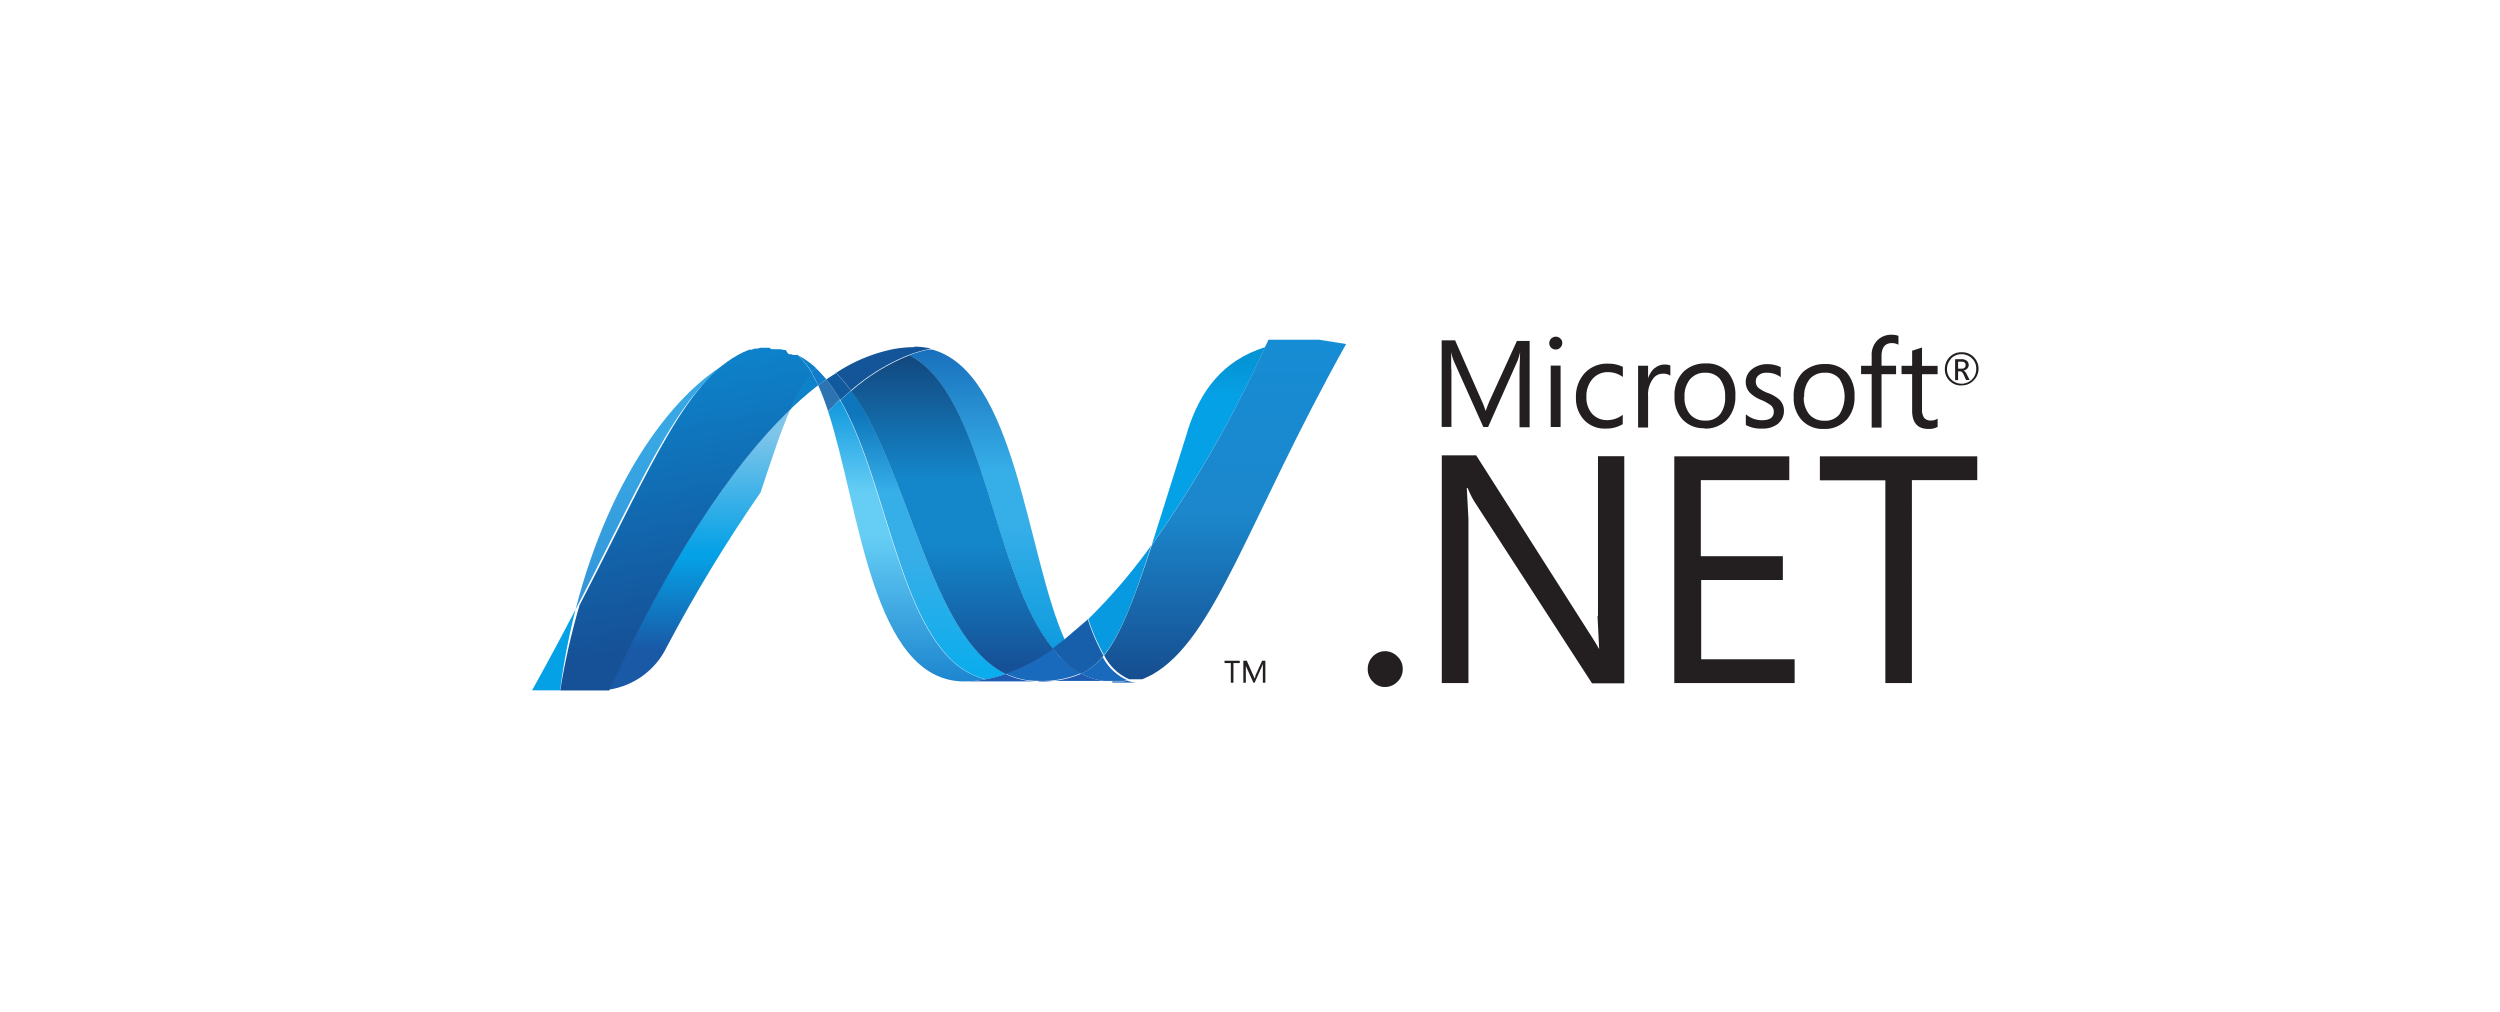 <svg xmlns="http://www.w3.org/2000/svg" xmlns:xlink="http://www.w3.org/1999/xlink" id="Layer_1" data-name="Layer 1" viewBox="0 0 210 85"><defs><style>.cls-1{fill:none;}.cls-2{clip-path:url(#clip-path);}.cls-3{clip-path:url(#clip-path-2);}.cls-4{clip-path:url(#clip-path-3);}.cls-5{fill:url(#linear-gradient);}.cls-6{clip-path:url(#clip-path-4);}.cls-7{clip-path:url(#clip-path-5);}.cls-8{fill:url(#linear-gradient-2);}.cls-9{fill:#14559a;}.cls-10{mask:url(#mask);}.cls-11{clip-path:url(#clip-path-7);}.cls-12{clip-path:url(#clip-path-8);}.cls-13{clip-path:url(#clip-path-9);}.cls-14{clip-path:url(#clip-path-10);}.cls-15{clip-path:url(#clip-path-11);}.cls-16{fill:url(#linear-gradient-3);}.cls-17{mask:url(#mask-2);}.cls-18{clip-path:url(#clip-path-12);}.cls-19{clip-path:url(#clip-path-13);}.cls-20{fill:#3092c4;}.cls-21{fill:#1969bc;}.cls-22{clip-path:url(#clip-path-14);}.cls-23{clip-path:url(#clip-path-15);}.cls-24{fill:url(#linear-gradient-4);}.cls-25{clip-path:url(#clip-path-17);}.cls-26{clip-path:url(#clip-path-18);}.cls-27{clip-path:url(#clip-path-19);}.cls-28{fill:url(#linear-gradient-5);}.cls-29{mask:url(#mask-3);}.cls-30{clip-path:url(#clip-path-20);}.cls-31{clip-path:url(#clip-path-21);}.cls-32{fill:#33bdf2;}.cls-33{fill:#2b74b1;}.cls-34{fill:#125a9e;}.cls-35{mask:url(#mask-4);}.cls-36{clip-path:url(#clip-path-22);}.cls-37{clip-path:url(#clip-path-23);}.cls-38{clip-path:url(#clip-path-24);}.cls-39{clip-path:url(#clip-path-25);}.cls-40{clip-path:url(#clip-path-26);}.cls-41{fill:url(#linear-gradient-6);}.cls-42{mask:url(#mask-5);}.cls-43{clip-path:url(#clip-path-27);}.cls-44{clip-path:url(#clip-path-28);}.cls-45{fill:#05a1e6;}.cls-46{fill:#0d82ca;}.cls-47{clip-path:url(#clip-path-29);}.cls-48{clip-path:url(#clip-path-30);}.cls-49{clip-path:url(#clip-path-31);}.cls-50{fill:url(#linear-gradient-7);}.cls-51{fill:#127bca;}.cls-52{mask:url(#mask-6);}.cls-53{clip-path:url(#clip-path-32);}.cls-54{clip-path:url(#clip-path-33);}.cls-55{clip-path:url(#clip-path-34);}.cls-56{clip-path:url(#clip-path-35);}.cls-57{fill:url(#linear-gradient-8);}.cls-58{clip-path:url(#clip-path-37);}.cls-59{clip-path:url(#clip-path-38);}.cls-60{fill:url(#linear-gradient-9);}.cls-61{clip-path:url(#clip-path-40);}.cls-62{clip-path:url(#clip-path-41);}.cls-63{clip-path:url(#clip-path-42);}.cls-64{fill:url(#linear-gradient-10);}.cls-65{clip-path:url(#clip-path-43);}.cls-66{clip-path:url(#clip-path-44);}.cls-67{fill:url(#linear-gradient-11);}.cls-68{mask:url(#mask-7);}.cls-69{clip-path:url(#clip-path-46);}.cls-70{clip-path:url(#clip-path-47);}.cls-71{clip-path:url(#clip-path-48);}.cls-72{clip-path:url(#clip-path-49);}.cls-73{fill:url(#linear-gradient-12);}.cls-74{fill:#079ae1;}.cls-75{fill:#1e5cb3;}.cls-76{fill:#1d60b5;}.cls-77{fill:#175fab;}.cls-78{clip-path:url(#clip-path-51);}.cls-79{clip-path:url(#clip-path-52);}.cls-80{clip-path:url(#clip-path-53);}.cls-81{fill:url(#linear-gradient-13);}.cls-82{mask:url(#mask-8);}.cls-83{clip-path:url(#clip-path-54);}.cls-84{clip-path:url(#clip-path-55);}.cls-85{fill:#7dcbec;}.cls-86{fill:#5ec5ed;}.cls-87{clip-path:url(#clip-path-56);}.cls-88{clip-path:url(#clip-path-57);}.cls-89{clip-path:url(#clip-path-58);}.cls-90{fill:url(#linear-gradient-14);}.cls-91{clip-path:url(#clip-path-59);}.cls-92{clip-path:url(#clip-path-60);}.cls-93{clip-path:url(#clip-path-61);}.cls-94{fill:url(#linear-gradient-15);}.cls-95{mask:url(#mask-9);}.cls-96{clip-path:url(#clip-path-62);}.cls-97{clip-path:url(#clip-path-63);}.cls-98{clip-path:url(#clip-path-64);}.cls-99{clip-path:url(#clip-path-65);}.cls-100{clip-path:url(#clip-path-66);}.cls-101{fill:url(#linear-gradient-16);}.cls-102{fill:#231f20;}</style><clipPath id="clip-path"><path class="cls-1" d="M69.56,34.55C72.22,42.7,73.24,57.24,81,57.24a9.13,9.13,0,0,0,1.79-.18c-7.08-1.65-7.92-16-12.24-23.47q-.52.46-1,1"></path></clipPath><clipPath id="clip-path-2"><rect class="cls-1" x="69.53" y="33.59" width="13.26" height="23.65"></rect></clipPath><clipPath id="clip-path-3"><polygon class="cls-1" points="82.8 33.59 82.8 57.24 69.53 57.24 69.53 33.59 82.8 33.59 82.8 33.59"></polygon></clipPath><linearGradient id="linear-gradient" x1="559.9" y1="340.61" x2="559.9" y2="426.71" gradientTransform="translate(-153.2 -110.56) scale(0.41)" gradientUnits="userSpaceOnUse"><stop offset="0" stop-color="#0994dc"></stop><stop offset="0.11" stop-color="#0994dc"></stop><stop offset="0.35" stop-color="#66cef5"></stop><stop offset="0.45" stop-color="#66cef5"></stop><stop offset="0.85" stop-color="#127bca"></stop><stop offset="1" stop-color="#127bca"></stop></linearGradient><clipPath id="clip-path-4"><path class="cls-1" d="M70.58,33.59C74.9,41,75.74,55.41,82.82,57.06a10.46,10.46,0,0,0,1.68-.45c-6.36-3.11-8.12-17.08-13-23.8-.3.25-.6.51-.89.78"></path></clipPath><clipPath id="clip-path-5"><rect class="cls-1" x="70.62" y="32.84" width="13.92" height="24.25"></rect></clipPath><linearGradient id="linear-gradient-2" x1="563.35" y1="338.5" x2="563.35" y2="426.79" gradientTransform="translate(-153.2 -110.56) scale(0.41)" gradientUnits="userSpaceOnUse"><stop offset="0" stop-color="#0e76bc"></stop><stop offset="0.18" stop-color="#0e76bc"></stop><stop offset="0.36" stop-color="#36aee8"></stop><stop offset="0.52" stop-color="#36aee8"></stop><stop offset="0.85" stop-color="#00adef"></stop><stop offset="1" stop-color="#00adef"></stop></linearGradient><mask id="mask" x="78.2" y="29.17" width="220.37" height="449.71" maskUnits="userSpaceOnUse"></mask><clipPath id="clip-path-7"><polygon class="cls-1" points="78.2 29.17 91.43 29.17 91.43 53.74 78.2 53.74 78.2 29.17 78.2 29.17"></polygon></clipPath><clipPath id="clip-path-8"><rect class="cls-1" x="78.2" y="29.17" width="13.21" height="24.57"></rect></clipPath><clipPath id="clip-path-9"><path class="cls-1" d="M89.46,53.74l2-1.71c-2.7-8.11-3.67-22.86-11.52-22.86a10.63,10.63,0,0,0-1.69.16c7.14,1.78,8.06,17.33,11.26,24.41"></path></clipPath><clipPath id="clip-path-10"><polygon class="cls-1" points="78.22 29.17 91.43 29.17 91.43 53.74 78.22 53.74 78.22 29.17 78.22 29.17"></polygon></clipPath><clipPath id="clip-path-11"><rect class="cls-1" x="78.21" y="29.17" width="13.22" height="24.57"></rect></clipPath><linearGradient id="linear-gradient-3" x1="581.04" y1="407.61" x2="581.04" y2="337.36" gradientTransform="translate(-153.2 -110.56) scale(0.41)" gradientUnits="userSpaceOnUse"><stop offset="0" stop-color="#1c63b7"></stop><stop offset="0.5" stop-color="#33bdf2"></stop><stop offset="1" stop-color="#33bdf2"></stop></linearGradient><mask id="mask-2" x="76.8" y="29.16" width="221.77" height="449.72" maskUnits="userSpaceOnUse"></mask><clipPath id="clip-path-12"><rect class="cls-1" x="76.8" y="29.16" width="3.09" height="0.17"></rect></clipPath><clipPath id="clip-path-13"><rect class="cls-1" x="76.81" y="29.16" width="3.08" height="0.17"></rect></clipPath><clipPath id="clip-path-14"><path class="cls-1" d="M76.37,29.84c6.4,3.35,7,18.51,12.07,24.67.34-.24.68-.5,1-.77-3.2-7.08-4.11-22.64-11.26-24.41a10.43,10.43,0,0,0-1.83.51"></path></clipPath><clipPath id="clip-path-15"><rect class="cls-1" x="76.4" y="29.36" width="13.09" height="25.18"></rect></clipPath><linearGradient id="linear-gradient-4" x1="576.46" y1="329.55" x2="576.46" y2="421.22" gradientTransform="translate(-153.2 -110.56) scale(0.41)" gradientUnits="userSpaceOnUse"><stop offset="0" stop-color="#166ab8"></stop><stop offset="0.1" stop-color="#166ab8"></stop><stop offset="0.4" stop-color="#36aee8"></stop><stop offset="0.52" stop-color="#36aee8"></stop><stop offset="0.85" stop-color="#0798dd"></stop><stop offset="1" stop-color="#0798dd"></stop></linearGradient><clipPath id="clip-path-17"><path class="cls-1" d="M71.47,32.81c4.91,6.72,6.67,20.69,13,23.8a16.31,16.31,0,0,0,4-2.1c-5.11-6.16-5.67-21.32-12.07-24.67a17,17,0,0,0-4.9,3"></path></clipPath><clipPath id="clip-path-18"><rect class="cls-1" x="71.46" y="29.84" width="16.97" height="26.77"></rect></clipPath><clipPath id="clip-path-19"><rect class="cls-1" x="71.46" y="29.84" width="16.97" height="26.77"></rect></clipPath><linearGradient id="linear-gradient-5" x1="569.13" y1="329.97" x2="569.13" y2="427.45" gradientTransform="translate(-153.2 -110.56) scale(0.41)" gradientUnits="userSpaceOnUse"><stop offset="0" stop-color="#124379"></stop><stop offset="0.11" stop-color="#124379"></stop><stop offset="0.39" stop-color="#1487cb"></stop><stop offset="0.52" stop-color="#1487cb"></stop><stop offset="0.78" stop-color="#165197"></stop><stop offset="1" stop-color="#165197"></stop></linearGradient><mask id="mask-3" x="63.91" y="32.37" width="196.29" height="448.55" maskUnits="userSpaceOnUse"></mask><clipPath id="clip-path-20"><rect class="cls-1" x="63.91" y="32.37" width="5.65" height="8.99"></rect></clipPath><clipPath id="clip-path-21"><rect class="cls-1" x="63.92" y="32.37" width="5.64" height="8.99"></rect></clipPath><mask id="mask-4" x="94.79" y="28.52" width="275.32" height="451.45" maskUnits="userSpaceOnUse"></mask><clipPath id="clip-path-22"><rect class="cls-1" x="94.79" y="28.52" width="23.03" height="28.71"></rect></clipPath><clipPath id="clip-path-23"><rect class="cls-1" x="94.81" y="28.54" width="23.01" height="28.69"></rect></clipPath><clipPath id="clip-path-24"><path class="cls-1" d="M113.88,28.54c-3.62,14-11.18,25.18-17.52,28h0L96,56.7h0l-.09,0-.05,0-.16,0-.06,0-.08,0-.07,0-.07,0-.14,0,0,0-.1,0L95,57l-.1,0-.12,0a2.57,2.57,0,0,0,.91.16c6,0,12.07-10.78,22.1-28.69Z"></path></clipPath><clipPath id="clip-path-25"><rect class="cls-1" x="94.79" y="28.52" width="23.01" height="28.69"></rect></clipPath><clipPath id="clip-path-26"><rect class="cls-1" x="94.79" y="28.52" width="23.01" height="28.69"></rect></clipPath><linearGradient id="linear-gradient-6" x1="633.45" y1="405.82" x2="633.45" y2="337.38" gradientTransform="translate(-153.2 -110.56) scale(0.41)" gradientUnits="userSpaceOnUse"><stop offset="0" stop-color="#136ab4"></stop><stop offset="0.32" stop-color="#59caf5"></stop><stop offset="0.6" stop-color="#59caf5"></stop><stop offset="1" stop-color="#59caf5"></stop></linearGradient><mask id="mask-5" x="43.87" y="29.16" width="192.38" height="455.14" maskUnits="userSpaceOnUse"></mask><clipPath id="clip-path-27"><polygon class="cls-1" points="43.87 29.16 64.82 29.16 64.82 57.99 43.87 57.99 43.87 29.16 43.87 29.16"></polygon></clipPath><clipPath id="clip-path-28"><rect class="cls-1" x="43.88" y="29.16" width="20.94" height="28.83"></rect></clipPath><clipPath id="clip-path-29"><path class="cls-1" d="M48.35,51.19c6.17-11.9,9.1-19.43,14.26-21.46-5.32,2.08-11.32,9.94-14.26,21.46"></path></clipPath><clipPath id="clip-path-30"><polygon class="cls-1" points="48.34 29.74 62.6 29.74 62.6 51.2 48.34 51.2 48.34 29.74 48.34 29.74"></polygon></clipPath><clipPath id="clip-path-31"><rect class="cls-1" x="48.34" y="29.74" width="14.26" height="21.46"></rect></clipPath><linearGradient id="linear-gradient-7" x1="509.39" y1="407.61" x2="509.39" y2="337.54" gradientTransform="translate(-153.2 -110.56) scale(0.41)" gradientUnits="userSpaceOnUse"><stop offset="0" stop-color="#318ed5"></stop><stop offset="0.68" stop-color="#38a7e4"></stop><stop offset="1" stop-color="#38a7e4"></stop></linearGradient><mask id="mask-6" x="50.66" y="41.36" width="213.29" height="461.84" maskUnits="userSpaceOnUse"></mask><clipPath id="clip-path-32"><polygon class="cls-1" points="50.66 41.37 63.92 41.37 63.92 57.97 50.66 57.97 50.66 41.36 50.66 41.37"></polygon></clipPath><clipPath id="clip-path-33"><rect class="cls-1" x="50.66" y="41.36" width="13.25" height="16.61"></rect></clipPath><clipPath id="clip-path-34"><path class="cls-1" d="M51.15,57.93,51,58h-.13l-.23,0h0c6.24-.18,9.1-3.31,10.52-7.85l2.74-8.77a123.48,123.48,0,0,0-7.9,13,6.45,6.45,0,0,1-4.87,3.57"></path></clipPath><clipPath id="clip-path-35"><rect class="cls-1" x="50.66" y="41.37" width="13.26" height="16.61"></rect></clipPath><linearGradient id="linear-gradient-8" x1="513.83" y1="407.82" x2="513.83" y2="339.71" gradientTransform="translate(-153.2 -110.56) scale(0.41)" gradientUnits="userSpaceOnUse"><stop offset="0" stop-color="#05a1e6"></stop><stop offset="1" stop-color="#05a1e6"></stop></linearGradient><clipPath id="clip-path-37"><path class="cls-1" d="M51.15,57.93h0A6.45,6.45,0,0,0,56,54.36a126.08,126.08,0,0,1,7.89-13c1-3,1.74-5.28,2.51-7-5.21,5-10.44,13.21-15.27,23.58"></path></clipPath><clipPath id="clip-path-38"><rect class="cls-1" x="51.18" y="34.39" width="15.27" height="23.58"></rect></clipPath><linearGradient id="linear-gradient-9" x1="517.56" y1="411.38" x2="517.56" y2="353.82" gradientTransform="translate(-153.2 -110.56) scale(0.41)" gradientUnits="userSpaceOnUse"><stop offset="0" stop-color="#1959a6"></stop><stop offset="0.15" stop-color="#1959a6"></stop><stop offset="0.48" stop-color="#05a1e6"></stop><stop offset="0.5" stop-color="#05a1e6"></stop><stop offset="0.92" stop-color="#7ec5ea"></stop><stop offset="1" stop-color="#7ec5ea"></stop></linearGradient><clipPath id="clip-path-40"><path class="cls-1" d="M64.61,29.21h-.32l-.2,0H64l0,0-.09,0h0l-.34.08h0l-.1,0,0,0-.1,0h0l-.23.08-.11,0h0l-.09,0h0c-5.16,2-8.09,9.57-14.26,21.47A58.1,58.1,0,0,0,47.06,58h4.11C56,47.56,61.23,39.31,66.44,34.35a12.84,12.84,0,0,1,1.76-3A6,6,0,0,0,67,29.82h0l-.07,0-.07,0-.07,0-.09,0-.06,0-.14-.06-.06,0-.1,0,0,0-.14-.05h0L66,29.4h0l-.13,0h0l-.34-.07h0l-.15,0h0l-.18,0h-.17l-.21,0"></path></clipPath><clipPath id="clip-path-41"><polygon class="cls-1" points="47.62 61.6 42.06 30.06 67.48 25.57 73.04 57.11 47.62 61.6 47.62 61.6"></polygon></clipPath><clipPath id="clip-path-42"><polygon class="cls-1" points="47.62 61.6 42.06 30.06 67.48 25.57 73.04 57.11 47.62 61.6 47.62 61.6"></polygon></clipPath><linearGradient id="linear-gradient-10" x1="519.97" y1="407.53" x2="508.97" y2="345.13" gradientTransform="translate(-153.2 -110.56) scale(0.41)" gradientUnits="userSpaceOnUse"><stop offset="0" stop-color="#165096"></stop><stop offset="0.1" stop-color="#165096"></stop><stop offset="1" stop-color="#0d82ca"></stop></linearGradient><clipPath id="clip-path-43"><path class="cls-1" d="M99.74,36.27l-3,9.53a103.88,103.88,0,0,0,9.53-16.64c-3.57,1.12-5.47,3.68-6.54,7.11"></path></clipPath><clipPath id="clip-path-44"><rect class="cls-1" x="96.77" y="29.15" width="9.53" height="16.64"></rect></clipPath><linearGradient id="linear-gradient-11" x1="621.83" y1="372.31" x2="621.83" y2="339.7" gradientTransform="translate(-153.2 -110.56) scale(0.41)" gradientUnits="userSpaceOnUse"><stop offset="0" stop-color="#05a1e6"></stop><stop offset="0.65" stop-color="#05a1e6"></stop><stop offset="0.87" stop-color="#0495d6"></stop><stop offset="1" stop-color="#0495d6"></stop></linearGradient><mask id="mask-7" x="91.56" y="25.5" width="281.41" height="459.02" maskUnits="userSpaceOnUse"></mask><clipPath id="clip-path-46"><rect class="cls-1" x="91.56" y="25.5" width="27.11" height="34"></rect></clipPath><clipPath id="clip-path-47"><rect class="cls-1" x="96.36" y="28.54" width="17.53" height="28.01"></rect></clipPath><clipPath id="clip-path-48"><path class="cls-1" d="M96.86,56.31l-.5.23c6.34-2.82,13.9-14,17.52-28h-.74c-8.31,14.86-11,24.81-16.29,27.77"></path></clipPath><clipPath id="clip-path-49"><polygon class="cls-1" points="118.66 29.34 113.34 59.49 91.56 55.65 96.87 25.5 118.66 29.34 118.66 29.34"></polygon></clipPath><linearGradient id="linear-gradient-12" x1="637.08" y1="336.6" x2="623.82" y2="411.8" gradientTransform="translate(-153.2 -110.56) scale(0.41)" gradientUnits="userSpaceOnUse"><stop offset="0" stop-color="#38a7e4"></stop><stop offset="0.36" stop-color="#38a7e4"></stop><stop offset="0.96" stop-color="#0e88d3"></stop><stop offset="1" stop-color="#0e88d3"></stop></linearGradient><clipPath id="clip-path-51"><path class="cls-1" d="M110.82,28.54h-3.68l-.59,0-.28.59A103.14,103.14,0,0,1,96.75,45.8c-1.53,4.71-2.66,7.57-4,9.26a4.36,4.36,0,0,0,2.09,2h.07a0,0,0,0,1,0,0h.05l.1,0,.06,0,.09,0,.06,0,.13,0,.07,0,.08,0,.07,0,.07,0,.16,0,0,0a.25.25,0,0,0,.09,0h0l.34-.15h0l.5-.24c5.3-3,8-12.91,16.29-27.77Z"></path></clipPath><clipPath id="clip-path-52"><rect class="cls-1" x="92.7" y="28.54" width="20.43" height="28.54"></rect></clipPath><clipPath id="clip-path-53"><rect class="cls-1" x="92.7" y="28.54" width="20.43" height="28.54"></rect></clipPath><linearGradient id="linear-gradient-13" x1="625.21" y1="339.34" x2="625.21" y2="410.49" gradientTransform="translate(-153.2 -110.56) scale(0.41)" gradientUnits="userSpaceOnUse"><stop offset="0" stop-color="#168cd4"></stop><stop offset="0.5" stop-color="#1c87cc"></stop><stop offset="1" stop-color="#154b8d"></stop></linearGradient><mask id="mask-8" x="63.73" y="25.83" width="179.49" height="453.79" maskUnits="userSpaceOnUse"></mask><clipPath id="clip-path-54"><rect class="cls-1" x="63.73" y="25.83" width="13.89" height="8.39"></rect></clipPath><clipPath id="clip-path-55"><rect class="cls-1" x="64.18" y="29.16" width="12.63" height="2.71"></rect></clipPath><clipPath id="clip-path-56"><path class="cls-1" d="M64.82,29.19l.5,0a6.42,6.42,0,0,1,3.79,1.22,6.87,6.87,0,0,1,4.51-1.23H64.18c.22,0,.43,0,.64,0"></path></clipPath><clipPath id="clip-path-57"><polygon class="cls-1" points="65.56 25.83 74.05 29.35 72.22 33.75 63.73 30.22 65.56 25.83 65.56 25.83"></polygon></clipPath><clipPath id="clip-path-58"><rect class="cls-1" x="66.51" y="25.19" width="4.76" height="9.19" transform="translate(14.98 82.01) rotate(-67.47)"></rect></clipPath><linearGradient id="linear-gradient-14" x1="533.93" y1="339.19" x2="550.32" y2="345.98" gradientTransform="translate(-153.2 -110.56) scale(0.41)" gradientUnits="userSpaceOnUse"><stop offset="0" stop-color="#97d6ee"></stop><stop offset="0.7" stop-color="#55c1ea"></stop><stop offset="1" stop-color="#55c1ea"></stop></linearGradient><clipPath id="clip-path-59"><path class="cls-1" d="M73.62,29.16a6.87,6.87,0,0,0-4.51,1.23,8.8,8.8,0,0,1,1.1.95,13.82,13.82,0,0,1,4.8-2,10,10,0,0,1,1.79-.17Z"></path></clipPath><clipPath id="clip-path-60"><rect class="cls-1" x="69" y="27.65" width="7.91" height="5.16" transform="translate(-5.97 32.81) rotate(-24.38)"></rect></clipPath><clipPath id="clip-path-61"><rect class="cls-1" x="69" y="27.65" width="7.91" height="5.16" transform="translate(-5.97 32.82) rotate(-24.39)"></rect></clipPath><linearGradient id="linear-gradient-15" x1="544.48" y1="347.12" x2="557.43" y2="341.25" gradientTransform="translate(-153.2 -110.56) scale(0.41)" gradientUnits="userSpaceOnUse"><stop offset="0" stop-color="#7accec"></stop><stop offset="0.34" stop-color="#7accec"></stop><stop offset="0.84" stop-color="#3fb7ed"></stop><stop offset="1" stop-color="#3fb7ed"></stop></linearGradient><mask id="mask-9" x="91.42" y="28.57" width="258.34" height="444.36" maskUnits="userSpaceOnUse"></mask><clipPath id="clip-path-62"><rect class="cls-1" x="91.42" y="28.57" width="15.2" height="23.45"></rect></clipPath><clipPath id="clip-path-63"><rect class="cls-1" x="91.42" y="28.57" width="15.12" height="23.45"></rect></clipPath><clipPath id="clip-path-64"><path class="cls-1" d="M96.75,45.8l3-9.53c1.07-3.43,3-6,6.53-7.11l.28-.59c-5.82.35-8.53,3.31-9.9,7.69C94.26,43.9,92.81,48.86,91.42,52a46.32,46.32,0,0,0,5.33-6.22"></path></clipPath><clipPath id="clip-path-65"><rect class="cls-1" x="91.49" y="28.57" width="15.13" height="23.45"></rect></clipPath><clipPath id="clip-path-66"><rect class="cls-1" x="91.49" y="28.57" width="15.13" height="23.44"></rect></clipPath><linearGradient id="linear-gradient-16" x1="615.77" y1="343.25" x2="615.77" y2="412.85" gradientTransform="translate(-153.2 -110.56) scale(0.41)" gradientUnits="userSpaceOnUse"><stop offset="0" stop-color="#1da7e7"></stop><stop offset="1" stop-color="#37abe7"></stop></linearGradient></defs><title>Artboard 28</title><g class="cls-2"><g class="cls-3"><g class="cls-4"><path class="cls-5" d="M82.79,57.24H69.53V33.59H82.79Z"></path></g></g></g><g class="cls-6"><g class="cls-7"><g class="cls-7"><path class="cls-8" d="M84.54,57.1H70.62V32.84H84.54Z"></path></g></g></g><path class="cls-9" d="M76.8,29.16a10,10,0,0,0-1.79.17,13.69,13.69,0,0,0-4.79,2,11.37,11.37,0,0,1,1.25,1.47,17,17,0,0,1,4.9-3,11.26,11.26,0,0,1,1.83-.51,5.53,5.53,0,0,0-1.4-.17"></path><g class="cls-10"><g class="cls-11"><g class="cls-12"><g class="cls-13"><g class="cls-14"><g class="cls-15"><path class="cls-16" d="M78.21,29.17H91.43V53.74H78.21V29.17Z"></path></g></g></g></g></g></g><g class="cls-17"><g class="cls-18"><g class="cls-19"><path class="cls-20" d="M78.2,29.33a5.77,5.77,0,0,0-1.4-.17h3.09a8.72,8.72,0,0,0-1.69.16"></path></g></g></g><path class="cls-21" d="M89.32,55.46a9,9,0,0,1-.88-1,16,16,0,0,1-4,2.11,6.89,6.89,0,0,0,1.47.5,6.41,6.41,0,0,0,1.26.12,8.28,8.28,0,0,0,3.61-.64,7.35,7.35,0,0,1-1.51-1.13"></path><g class="cls-22"><g class="cls-23"><g class="cls-23"><path class="cls-24" d="M89.49,54.54H76.4V29.36H89.49Z"></path></g></g></g><g class="cls-25"><g class="cls-26"><g class="cls-27"><path class="cls-28" d="M88.43,56.62h-17V29.84h17Z"></path></g></g></g><g class="cls-29"><g class="cls-30"><g class="cls-31"><path class="cls-32" d="M66.42,34.36a74,74,0,0,0-2.51,7,52.09,52.09,0,0,1,5.65-6.82,21.68,21.68,0,0,0-.83-2.18,27.27,27.27,0,0,0-2.31,2"></path></g></g></g><path class="cls-33" d="M69.41,31.87l-.68.5a21.68,21.68,0,0,1,.83,2.18l1-1a13.85,13.85,0,0,0-1.17-1.71"></path><path class="cls-34" d="M70.22,31.34l-.81.53a14,14,0,0,1,1.17,1.72l.89-.78a13.17,13.17,0,0,0-1.25-1.48"></path><g class="cls-35"><g class="cls-36"><g class="cls-37"><g class="cls-38"><g class="cls-39"><g class="cls-40"><path class="cls-41" d="M94.79,28.52h23v28.7h-23Z"></path></g></g></g></g></g></g><g class="cls-42"><g class="cls-43"><g class="cls-44"><path class="cls-45" d="M62.61,29.73h0l.11,0h0l.11,0,.23-.08h0l.1,0,0,0,.1,0h0l.33-.08h0l.1,0,0,0h.12l.2,0h0l.09,0h.19l.22,0-.64,0c-6.77,0-16.1,12.56-20.3,28.83h.81c1.35-2.4,2.55-4.67,3.66-6.8,2.94-11.52,8.93-19.38,14.26-21.46"></path></g></g></g><path class="cls-46" d="M66.42,34.36a27.27,27.27,0,0,1,2.31-2l-.56-1.06a13.15,13.15,0,0,0-1.75,3.05"></path><path class="cls-46" d="M67,29.82a6,6,0,0,1,1.2,1.49l.35-.39a6.91,6.91,0,0,0-1.64-1.14l.07,0h0"></path><g class="cls-47"><g class="cls-48"><g class="cls-49"><path class="cls-50" d="M48.34,29.74H62.6V51.21H48.34V29.74Z"></path></g></g></g><path class="cls-51" d="M68.53,30.92l-.35.39c.19.33.37.68.55,1.06l.68-.5a10,10,0,0,0-.88-.95"></path><g class="cls-52"><g class="cls-53"><g class="cls-54"><g class="cls-55"><g class="cls-56"><g class="cls-56"><path class="cls-57" d="M50.66,41.37H63.92V58H50.66Z"></path></g></g></g></g></g></g><g class="cls-58"><g class="cls-59"><g class="cls-59"><path class="cls-60" d="M51.18,34.39H66.45V58H51.18Z"></path></g></g></g><path class="cls-45" d="M48.35,51.19c-1.11,2.13-2.32,4.4-3.66,6.8h2.36a56.55,56.55,0,0,1,1.3-6.8"></path><g class="cls-61"><g class="cls-62"><g class="cls-63"><path class="cls-64" d="M47.62,61.6,42.06,30.06l25.42-4.49L73,57.11,47.62,61.6Z"></path></g></g></g><g class="cls-65"><g class="cls-66"><g class="cls-66"><path class="cls-67" d="M96.77,29.15h9.53V45.79H96.77Z"></path></g></g></g><g class="cls-68"><g class="cls-69"><g class="cls-70"><g class="cls-71"><g class="cls-72"><g class="cls-72"><path class="cls-73" d="M118.66,29.34,113.34,59.5,91.56,55.65,96.87,25.5l21.79,3.84Z"></path></g></g></g></g></g></g><path class="cls-74" d="M92.71,55.06c1.38-1.69,2.51-4.55,4-9.26A47,47,0,0,1,91.42,52h0a16.69,16.69,0,0,0,1.3,3"></path><path class="cls-21" d="M92.71,55.06a5.54,5.54,0,0,1-1.52,1.33l-.37.2a5.5,5.5,0,0,0,1.94.61h0l.32,0H94l.12,0h0l.13,0h0l.15,0h0l.3-.06a4.34,4.34,0,0,1-2.1-2"></path><path class="cls-75" d="M81,57.24a9.79,9.79,0,0,0,1.79-.18,10.46,10.46,0,0,0,1.68-.45,5.86,5.86,0,0,0,1.46.5,6.4,6.4,0,0,0,1.26.13Z"></path><path class="cls-75" d="M87.22,57.24a8.27,8.27,0,0,0,3.61-.65,5.45,5.45,0,0,0,1.93.61h0l.31,0H87.22Z"></path><path class="cls-76" d="M93.43,57.24H94l.12,0h0l.13,0h0l.15,0h0l.3-.06a2.51,2.51,0,0,0,.9.16H93.43Z"></path><path class="cls-77" d="M91.41,52h0l-2,1.71-1,.77.89,1a6.67,6.67,0,0,0,1.5,1.12l.37-.19a5.58,5.58,0,0,0,1.52-1.34,16.88,16.88,0,0,1-1.3-3"></path><g class="cls-78"><g class="cls-79"><g class="cls-80"><path class="cls-81" d="M113.14,57.07H92.7V28.54h20.44Z"></path></g></g></g><g class="cls-82"><g class="cls-83"><g class="cls-84"><path class="cls-85" d="M64.82,29.19H65l.17,0h0l.15,0h0l.34.08h0l.14,0h0l.16.05h0l.14,0,.06,0,.1.05.06,0,.13.06.07,0,.08,0,.07,0,.08,0a6.7,6.7,0,0,1,1.63,1.15,5.78,5.78,0,0,1,.58-.53,6.38,6.38,0,0,0-3.78-1.23,4.07,4.07,0,0,0-.5,0"></path><path class="cls-86" d="M68.53,30.92a9.91,9.91,0,0,1,.87.95l.81-.53a8.21,8.21,0,0,0-1.11-.95,7.13,7.13,0,0,0-.58.53"></path><g class="cls-87"><g class="cls-88"><g class="cls-89"><path class="cls-90" d="M65.56,25.83l8.49,3.52-1.83,4.4-8.49-3.53,1.83-4.39Z"></path></g></g></g><g class="cls-91"><g class="cls-92"><g class="cls-93"><path class="cls-94" d="M68.29,29.52l7.2-3.27L77.63,31l-7.21,3.27Z"></path></g></g></g></g></g></g><g class="cls-95"><g class="cls-96"><g class="cls-97"><g class="cls-98"><g class="cls-99"><g class="cls-100"><path class="cls-101" d="M106.62,52H91.49V28.57h15.13Z"></path></g></g></g></g></g></g><path class="cls-102" d="M105.47,56.79l-.09.22h0a.86.86,0,0,0-.08-.22l-.57-1.29h-.29v1.85h.21v-1.6h0a1,1,0,0,0,0,.19l.64,1.41h.1l.63-1.42a.85.85,0,0,0,.06-.19h0v1.61h.21V55.5h-.27l-.58,1.28Zm-2.61-1.09h.53v1.65h.22V55.7h.53v-.2h-1.28v.2Zm13.46-1a1.43,1.43,0,0,0-1,.44,1.47,1.47,0,0,0-.43,1.07,1.44,1.44,0,0,0,.43,1.05,1.36,1.36,0,0,0,1,.45,1.47,1.47,0,0,0,1.07-.45,1.45,1.45,0,0,0,.44-1.05,1.42,1.42,0,0,0-.44-1.06,1.47,1.47,0,0,0-1.07-.45m36.55-14.35h5.5V57.38h2.23V40.33h5.49v-2H152.87v2Zm-10,8.37h6.89v-2h-6.89V40.33h7.43v-2h-9.66V57.38h10.11v-2H142.9V48.7Zm-8.68,3,.14,2.81h0c-.14-.26-.39-.68-.78-1.28l-9.55-15h-2.89V57.38h2.24V43.61L123.21,41h.08a7.07,7.07,0,0,0,.6,1.2l9.84,15.2h2.71V38.32h-2.21V51.75ZM160.62,34.5c0,1,.45,1.53,1.36,1.53a1.5,1.5,0,0,0,.78-.17v-.7a.89.89,0,0,1-.54.16.7.7,0,0,1-.59-.22,1.18,1.18,0,0,1-.18-.74V31.43h1.31v-.7h-1.31V29.19l-.83.27v1.27h-.89v.7h.89v3.08Zm-3.4,1.42h.83V31.43h1.22v-.71h-1.22v-.8c0-.73.29-1.1.87-1.1a1.12,1.12,0,0,1,.55.14v-.75a1.58,1.58,0,0,0-.6-.09,1.61,1.61,0,0,0-1.12.42,1.71,1.71,0,0,0-.53,1.34v.85h-.89v.7h.89v4.49Zm-5.67-2.57a2.28,2.28,0,0,1,.49-1.54,1.64,1.64,0,0,1,1.25-.5,1.51,1.51,0,0,1,1.22.5,2.79,2.79,0,0,1,0,3,1.51,1.51,0,0,1-1.25.53,1.63,1.63,0,0,1-1.27-.52,2.13,2.13,0,0,1-.47-1.46m3.56,1.94a2.78,2.78,0,0,0,.7-2,2.89,2.89,0,0,0-.65-2,2.36,2.36,0,0,0-1.81-.72,2.63,2.63,0,0,0-1.89.69,2.84,2.84,0,0,0-.76,2.1,2.73,2.73,0,0,0,.67,1.91,2.39,2.39,0,0,0,1.86.75,2.43,2.43,0,0,0,1.88-.75m-5.71.29a1.34,1.34,0,0,0,.48-1,1.3,1.3,0,0,0-.38-1,2.9,2.9,0,0,0-1-.57,2.93,2.93,0,0,1-.77-.43.7.7,0,0,1-.21-.54.63.63,0,0,1,.25-.52,1,1,0,0,1,.66-.2,1.93,1.93,0,0,1,1.18.37v-.84a2.45,2.45,0,0,0-1.11-.25,2,2,0,0,0-1.31.43,1.34,1.34,0,0,0-.52,1.08A1.31,1.31,0,0,0,147,33a2.76,2.76,0,0,0,.93.59,3.8,3.8,0,0,1,.85.48.69.69,0,0,1,.22.51q0,.72-1,.72a2.11,2.11,0,0,1-1.35-.5v.9A2.57,2.57,0,0,0,148,36a2.08,2.08,0,0,0,1.43-.46M142,31.82a1.59,1.59,0,0,1,1.24-.51,1.55,1.55,0,0,1,1.22.5,2.33,2.33,0,0,1,.45,1.52,2.26,2.26,0,0,1-.42,1.47,1.52,1.52,0,0,1-1.26.53,1.61,1.61,0,0,1-1.26-.52,2.13,2.13,0,0,1-.47-1.46,2.23,2.23,0,0,1,.49-1.53M143.18,36a2.47,2.47,0,0,0,1.89-.75,2.82,2.82,0,0,0,.7-2,2.86,2.86,0,0,0-.65-2,2.34,2.34,0,0,0-1.82-.72,2.58,2.58,0,0,0-1.88.69,2.77,2.77,0,0,0-.76,2.09,2.72,2.72,0,0,0,.66,1.91,2.39,2.39,0,0,0,1.86.75M139,30.91a1.84,1.84,0,0,0-.56.88h0V30.72h-.84v5.19h.84V33.26a2.21,2.21,0,0,1,.39-1.41,1,1,0,0,1,.85-.46,1,1,0,0,1,.63.17V30.7a1.21,1.21,0,0,0-.49-.08,1.25,1.25,0,0,0-.8.29M134.88,36a2.65,2.65,0,0,0,1.43-.37v-.79a2.1,2.1,0,0,1-1.28.45,1.68,1.68,0,0,1-1.29-.53,2.05,2.05,0,0,1-.48-1.44,2.14,2.14,0,0,1,.53-1.51,1.68,1.68,0,0,1,1.29-.55,2.07,2.07,0,0,1,1.24.41v-.85a2.59,2.59,0,0,0-1.2-.27,2.54,2.54,0,0,0-2,.79,2.89,2.89,0,0,0-.74,2.06,2.65,2.65,0,0,0,.67,1.86,2.34,2.34,0,0,0,1.8.74m-4.59-.13h.83V30.71h-.83Zm.43-6.51a.55.55,0,0,0,.54-.54.46.46,0,0,0-.16-.38.51.51,0,0,0-.38-.16.55.55,0,0,0-.55.54.53.53,0,0,0,.16.39.56.56,0,0,0,.39.15M121.9,31l0-1.42h0a3.92,3.92,0,0,0,.22.75l2.48,5.54H125l2.48-5.58a5.55,5.55,0,0,0,.21-.71h0L127.64,31v4.89h.85V28.64h-1.07l-2.28,5c-.09.19-.2.49-.35.89h0a5.8,5.8,0,0,0-.33-.87l-2.23-5.07h-1.13v7.27h.82V31Zm42-.9a1.26,1.26,0,0,1,1.74,0A1.15,1.15,0,0,1,166,31a1.19,1.19,0,0,1-.36.88,1.24,1.24,0,0,1-1.73,0,1.18,1.18,0,0,1-.36-.88,1.22,1.22,0,0,1,.35-.87m.87,2.24a1.34,1.34,0,0,0,1-.4,1.38,1.38,0,0,0,0-2,1.37,1.37,0,0,0-1-.38,1.34,1.34,0,0,0-1,.4,1.38,1.38,0,0,0-.4,1,1.27,1.27,0,0,0,.4,1,1.33,1.33,0,0,0,1,.39m-.29-2h.22a.58.58,0,0,1,.33.07.29.29,0,0,1,.08.22q0,.3-.36.3h-.27v-.6Zm0,.81h.16c.12,0,.23.1.32.31l.19.42h.3l-.23-.46q-.15-.3-.3-.33h0a.58.58,0,0,0,.33-.17.43.43,0,0,0,.12-.31.45.45,0,0,0-.14-.33.75.75,0,0,0-.5-.15h-.5v1.76h.25v-.74Z"></path></svg>